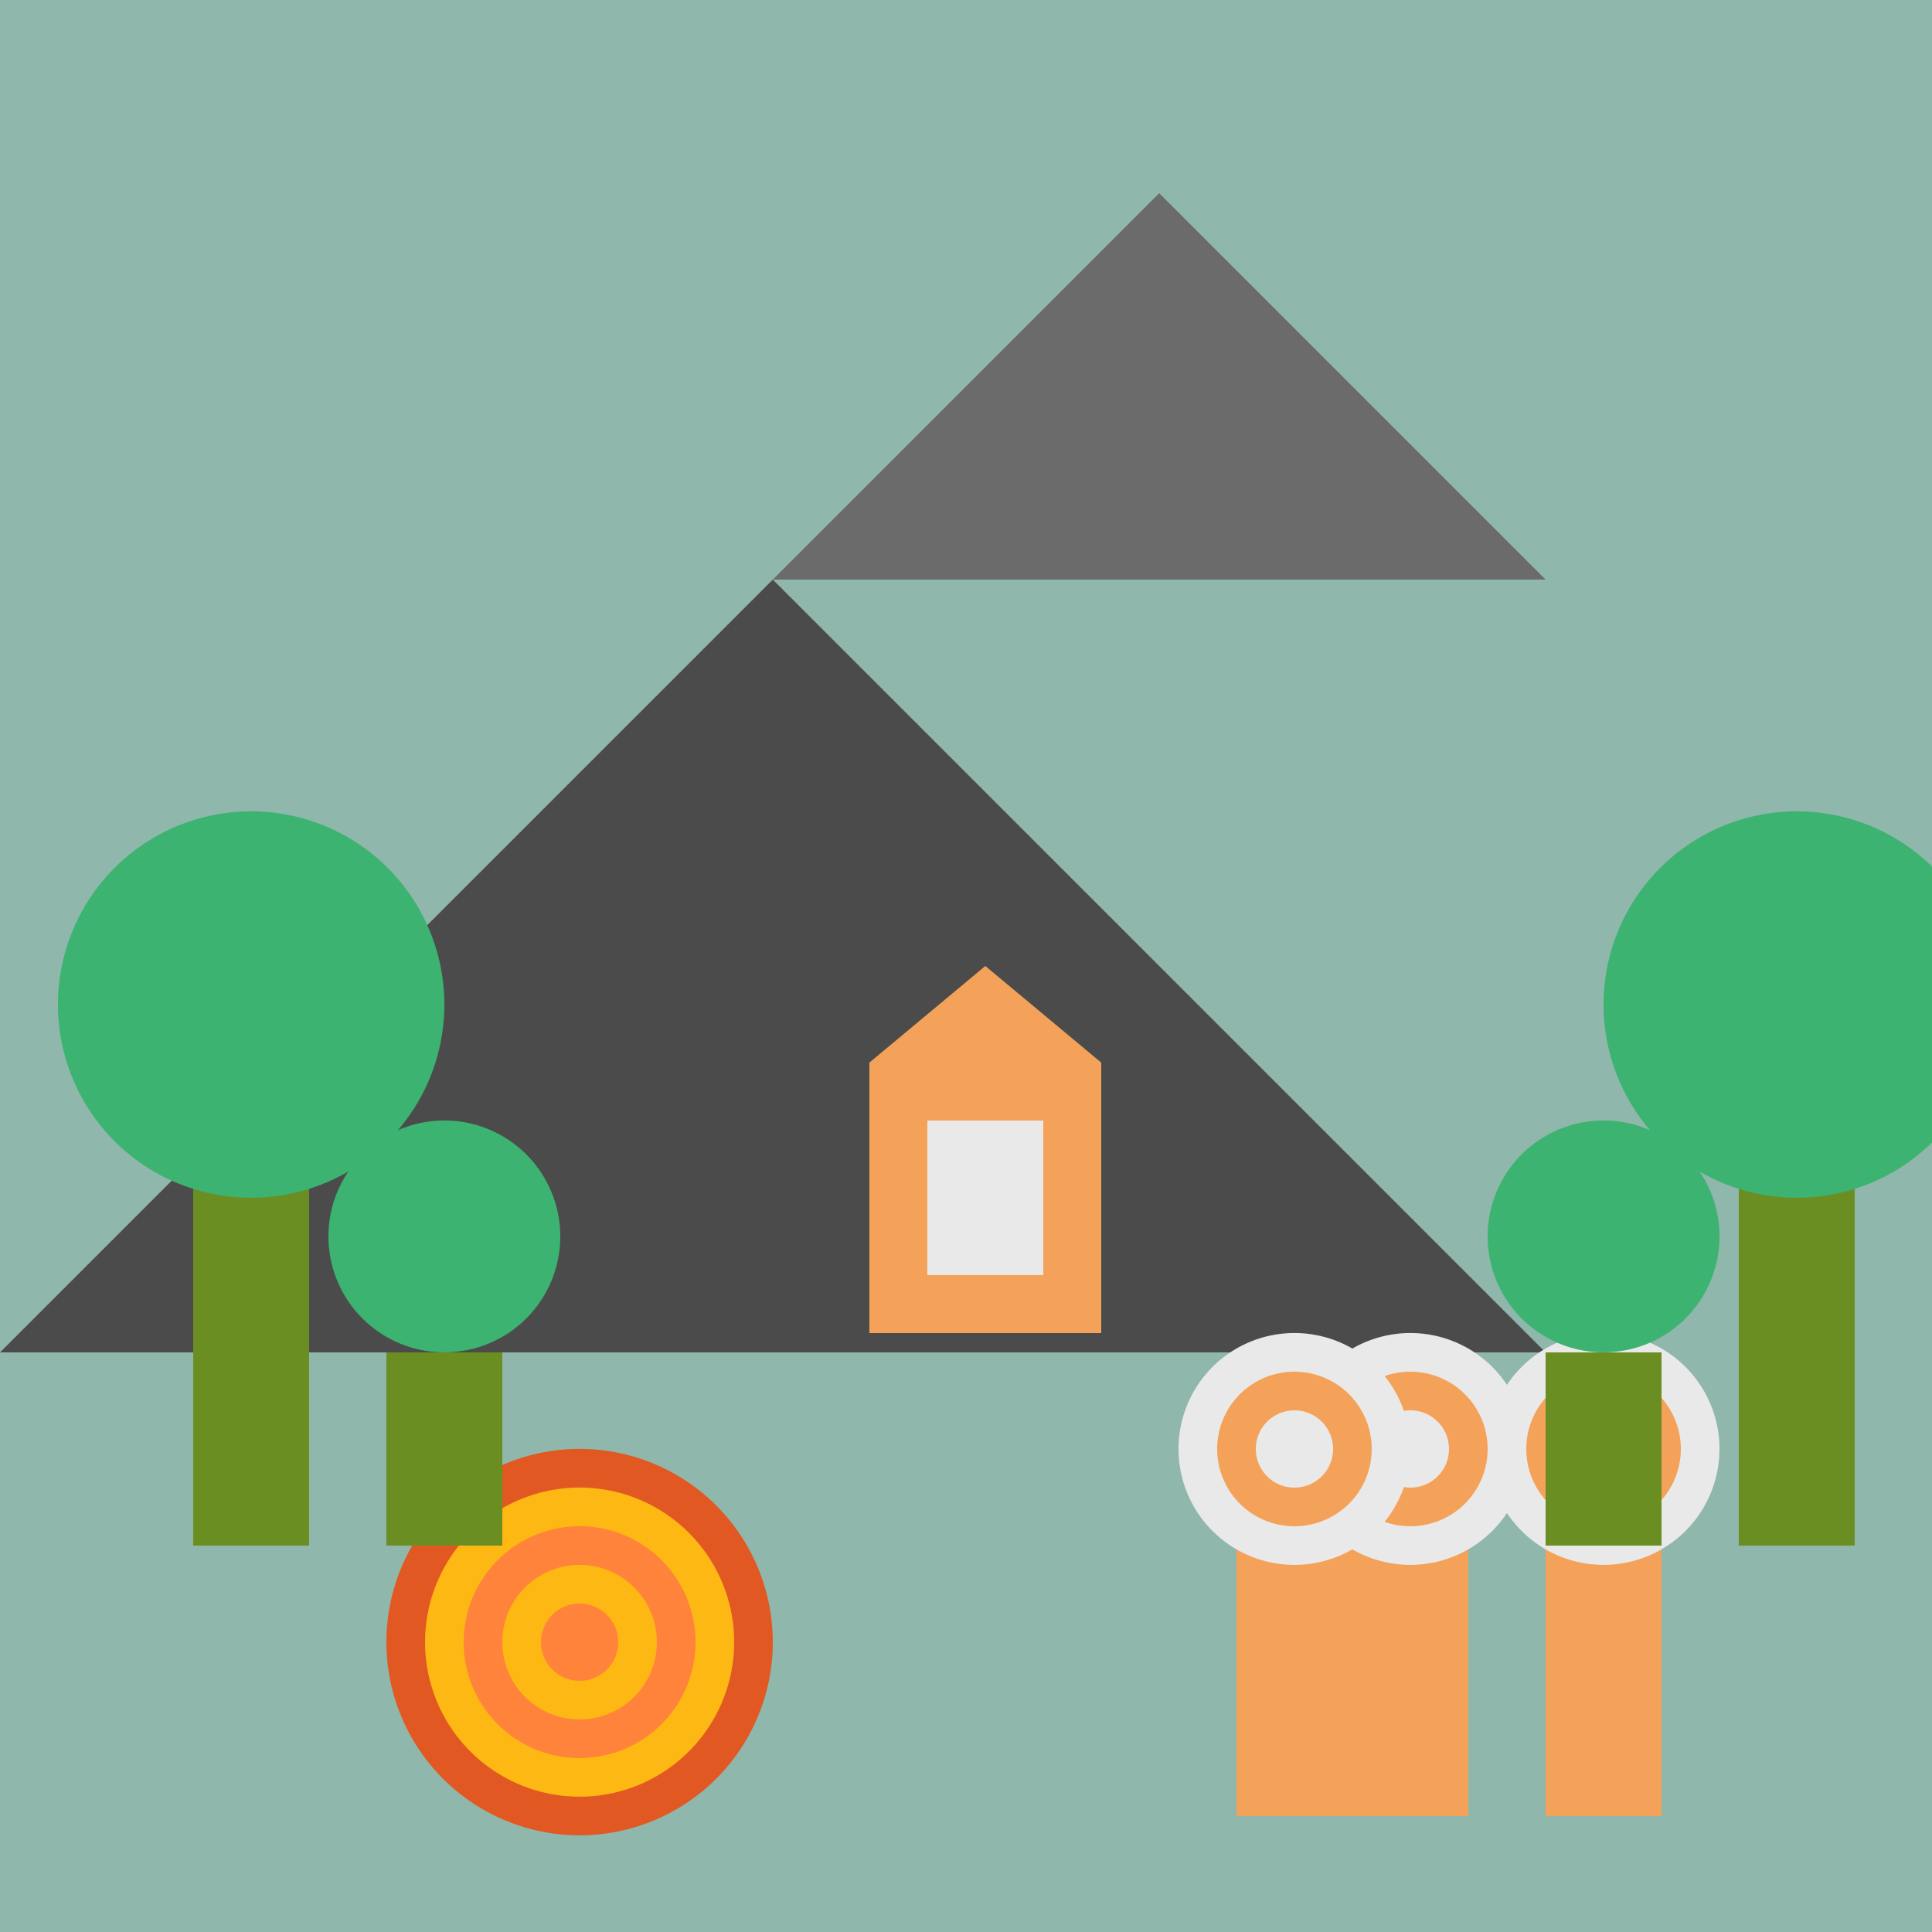 <!--

Generated by DrawGPT.
Free, open source, AI generated images in SVG, PNG, and HTML Canvas format.
https://drawgpt.ai

Created: 2023-09-26T09:34:00.700Z
Link: https://drawgpt.ai/prompt/44040/

-->
<svg xmlns="http://www.w3.org/2000/svg" xmlns:xlink="http://www.w3.org/1999/xlink" width="500" height="500"><defs/><g><rect fill="#8FB7AB" stroke="none" x="0" y="0" width="512" height="512"/><path fill="#4B4B4B" stroke="none" paint-order="stroke fill markers" d=" M 0 350 L 200 150 L 400 350 Z"/><path fill="#6B6B6B" stroke="none" paint-order="stroke fill markers" d=" M 200 150 L 300 50 L 400 150 Z"/><rect fill="#F4A259" stroke="none" x="225" y="275" width="60" height="70"/><rect fill="#E9E9E9" stroke="none" x="240" y="290" width="30" height="40"/><path fill="#F4A259" stroke="none" paint-order="stroke fill markers" d=" M 225 275 L 255 250 L 285 275 Z"/><path fill="#E25822" stroke="none" paint-order="stroke fill markers" d=" M 200 425 A 50 50 0 1 1 200 424.95"/><path fill="#FDB813" stroke="none" paint-order="stroke fill markers" d=" M 190 425 A 40 40 0 1 1 190 424.96"/><path fill="#FF833A" stroke="none" paint-order="stroke fill markers" d=" M 180 425 A 30 30 0 1 1 180 424.97"/><path fill="#FDB813" stroke="none" paint-order="stroke fill markers" d=" M 170 425 A 20 20 0 1 1 170 424.98"/><path fill="#FF833A" stroke="none" paint-order="stroke fill markers" d=" M 160 425 A 10 10 0 1 1 160 424.99"/><rect fill="#F4A259" stroke="none" x="350" y="400" width="30" height="70"/><path fill="#E9E9E9" stroke="none" paint-order="stroke fill markers" d=" M 395 375 A 30 30 0 1 1 395 374.97"/><path fill="#F4A259" stroke="none" paint-order="stroke fill markers" d=" M 385 375 A 20 20 0 1 1 385 374.98"/><path fill="#E9E9E9" stroke="none" paint-order="stroke fill markers" d=" M 375 375 A 10 10 0 1 1 375 374.99"/><rect fill="#F4A259" stroke="none" x="400" y="400" width="30" height="70"/><path fill="#E9E9E9" stroke="none" paint-order="stroke fill markers" d=" M 445 375 A 30 30 0 1 1 445 374.97"/><path fill="#F4A259" stroke="none" paint-order="stroke fill markers" d=" M 435 375 A 20 20 0 1 1 435 374.98"/><path fill="#E9E9E9" stroke="none" paint-order="stroke fill markers" d=" M 425 375 A 10 10 0 1 1 425 374.99"/><rect fill="#F4A259" stroke="none" x="320" y="400" width="30" height="70"/><path fill="#E9E9E9" stroke="none" paint-order="stroke fill markers" d=" M 365 375 A 30 30 0 1 1 365 374.97"/><path fill="#F4A259" stroke="none" paint-order="stroke fill markers" d=" M 355 375 A 20 20 0 1 1 355 374.98"/><path fill="#E9E9E9" stroke="none" paint-order="stroke fill markers" d=" M 345 375 A 10 10 0 1 1 345 374.99"/><rect fill="#6B8E23" stroke="none" x="50" y="300" width="30" height="100"/><path fill="#3CB371" stroke="none" paint-order="stroke fill markers" d=" M 115 260 A 50 50 0 1 1 115 259.95"/><rect fill="#6B8E23" stroke="none" x="100" y="350" width="30" height="50"/><path fill="#3CB371" stroke="none" paint-order="stroke fill markers" d=" M 145 320 A 30 30 0 1 1 145 319.97"/><rect fill="#6B8E23" stroke="none" x="450" y="300" width="30" height="100"/><path fill="#3CB371" stroke="none" paint-order="stroke fill markers" d=" M 515 260 A 50 50 0 1 1 515 259.95"/><rect fill="#6B8E23" stroke="none" x="400" y="350" width="30" height="50"/><path fill="#3CB371" stroke="none" paint-order="stroke fill markers" d=" M 445 320 A 30 30 0 1 1 445 319.97"/></g></svg>